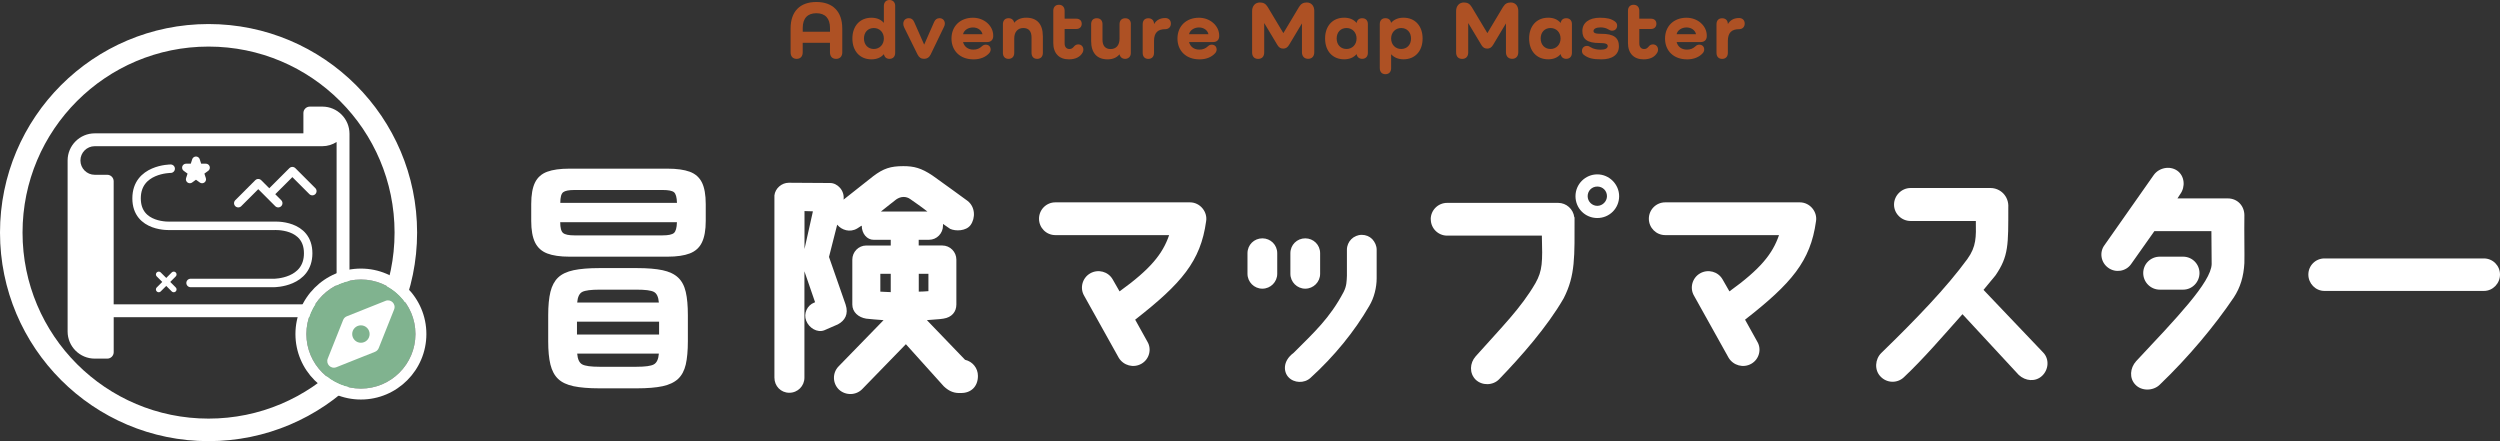 <?xml version="1.0" encoding="UTF-8"?>
<svg id="_レイヤー_2" data-name="レイヤー 2" xmlns="http://www.w3.org/2000/svg" width="665.54" height="117.44" viewBox="0 0 665.54 117.44">
  <rect x="0" y="0" width="665.54" height="117.44" fill="#333333" stroke="none"/>
  <defs>
    <style>
      .cls-1 {
        stroke-miterlimit: 10;
        stroke-width: 6px;
      }

      .cls-1, .cls-2, .cls-3, .cls-4 {
        fill: none;
        stroke: #fff;
      }

      .cls-5 {
        fill: #ae5124;
      }

      .cls-2 {
        stroke-width: 2.1px;
      }

      .cls-2, .cls-3, .cls-4 {
        stroke-linecap: round;
        stroke-linejoin: round;
      }

      .cls-3 {
        stroke-width: 2.25px;
      }

      .cls-4 {
        stroke-width: 1.5px;
      }

      .cls-6 {
        fill: #fff;
      }

      .cls-7 {
        fill: #80b38f;
      }
    </style>
  </defs>
  <g id="design">
    <g id="maintitle_adventure-map-master_pc">
      <g>
        <path class="cls-5" d="M224.23,7.57v6.34c0,1.1-.62,1.76-1.65,1.76s-1.63-.66-1.63-1.76v-2.51h-7.26v2.55c0,1.08-.62,1.72-1.61,1.72s-1.61-.64-1.61-1.72v-6.38c0-4.51,2.49-7.04,6.86-7.04s6.89,2.53,6.89,7.04ZM220.96,7.44c0-2.55-1.28-3.92-3.63-3.92s-3.63,1.36-3.63,3.92v1.01h7.26v-1.01Z"/>
        <path class="cls-5" d="M238.31,1.61v12.45c0,.99-.57,1.61-1.52,1.61-.79,0-1.34-.46-1.47-1.23h-.04c-.75.88-1.87,1.36-3.28,1.36-3.06,0-5.08-2.18-5.08-5.54s2.02-5.54,5.08-5.54c1.41,0,2.53.48,3.26,1.34h.04V1.61c0-.99.57-1.61,1.5-1.61s1.52.62,1.52,1.61ZM235.3,10.25c0-1.63-1.12-2.79-2.68-2.79s-2.62,1.12-2.62,2.79,1.08,2.79,2.62,2.79,2.68-1.17,2.68-2.79Z"/>
        <path class="cls-5" d="M251.54,6.29c0,.33-.11.62-.29.97l-3.5,7.26c-.37.77-.99,1.14-1.76,1.14s-1.34-.37-1.72-1.14l-3.54-7.17c-.18-.37-.26-.66-.26-1.01,0-.9.59-1.5,1.47-1.5.68,0,1.12.31,1.45,1.06l2.62,5.94h.04l2.64-6.01c.29-.64.77-.99,1.41-.99.86,0,1.43.59,1.43,1.45Z"/>
        <path class="cls-5" d="M259.13,15.8c-3.5,0-5.83-2.24-5.83-5.54s2.33-5.54,5.72-5.54c3.04,0,5.39,2.2,5.39,4.73v.18c0,.95-.62,1.56-1.54,1.56h-6.49c.33,1.25,1.32,2.02,2.75,2.02.95,0,1.63-.29,2.29-.9.26-.26.62-.42.99-.42.79,0,1.32.51,1.32,1.3,0,.33-.11.62-.31.88-.97,1.12-2.44,1.74-4.29,1.74ZM256.38,9.11h5.17c-.24-1.1-1.28-1.8-2.53-1.8s-2.4.7-2.64,1.8Z"/>
        <path class="cls-5" d="M277.63,9.59v4.47c0,.99-.57,1.61-1.52,1.61s-1.5-.62-1.5-1.61v-4.11c0-1.63-.75-2.49-2.2-2.49s-2.4,1.03-2.4,2.77v3.83c0,.99-.57,1.61-1.52,1.61s-1.5-.62-1.5-1.61v-7.61c0-.99.57-1.61,1.5-1.61.79,0,1.34.44,1.5,1.19h.04c.73-.86,1.78-1.32,3.17-1.32,2.88,0,4.42,1.72,4.42,4.88Z"/>
        <path class="cls-5" d="M288.23,13.95c-.66,1.23-1.94,1.85-3.67,1.85-2.62,0-4.16-1.61-4.16-4.36V2.88c0-.99.57-1.61,1.5-1.61s1.52.62,1.52,1.61v2.09h3.08c.9,0,1.47.51,1.47,1.36s-.57,1.39-1.47,1.39h-3.08v3.83c0,.95.48,1.5,1.3,1.5.51,0,.84-.22,1.21-.68.29-.37.68-.55,1.12-.55.79,0,1.36.57,1.36,1.41,0,.26-.07.51-.18.73Z"/>
        <path class="cls-5" d="M301.04,6.42v7.75c0,.88-.64,1.5-1.52,1.5-.77,0-1.34-.48-1.47-1.19h-.04c-.73.86-1.78,1.32-3.15,1.32-2.84,0-4.38-1.72-4.38-4.88v-4.49c0-.99.57-1.58,1.5-1.58s1.52.59,1.52,1.58v4.14c0,1.61.75,2.49,2.16,2.49,1.5,0,2.38-1.03,2.38-2.77v-3.85c0-.99.57-1.58,1.52-1.58s1.5.59,1.5,1.58Z"/>
        <path class="cls-5" d="M311.71,6.27c0,.92-.62,1.5-1.5,1.5-1.91,0-2.99.86-2.99,3.15v3.15c0,.99-.57,1.61-1.52,1.61s-1.5-.62-1.5-1.61v-7.63c0-.99.57-1.58,1.5-1.58s1.5.57,1.52,1.5h.04c.62-1.03,1.61-1.56,2.95-1.56.88,0,1.5.55,1.5,1.5Z"/>
        <path class="cls-5" d="M319.29,15.8c-3.5,0-5.83-2.24-5.83-5.54s2.33-5.54,5.72-5.54c3.04,0,5.39,2.2,5.39,4.73v.18c0,.95-.62,1.56-1.54,1.56h-6.49c.33,1.25,1.32,2.02,2.75,2.02.95,0,1.63-.29,2.29-.9.26-.26.62-.42.99-.42.79,0,1.32.51,1.32,1.3,0,.33-.11.62-.31.88-.97,1.12-2.44,1.74-4.29,1.74ZM316.54,9.11h5.17c-.24-1.1-1.28-1.8-2.53-1.8s-2.4.7-2.64,1.8Z"/>
        <path class="cls-5" d="M349.88,2.86v11.04c0,1.1-.62,1.76-1.63,1.76s-1.65-.66-1.65-1.76v-7.61h-.04l-3.41,5.7c-.42.68-.9.95-1.54.95s-1.12-.26-1.52-.92l-3.5-5.83h-.04v7.77c0,1.08-.59,1.72-1.61,1.72s-1.61-.64-1.61-1.72V2.93c0-1.25.75-2.27,2.07-2.27.97,0,1.56.35,2.09,1.21l4.16,6.95,4.16-6.95c.53-.86,1.12-1.21,2.09-1.21,1.25,0,1.98.99,1.98,2.2Z"/>
        <path class="cls-5" d="M364.15,6.42v7.63c0,.99-.57,1.61-1.52,1.61-.79,0-1.34-.46-1.47-1.23h-.04c-.75.88-1.87,1.36-3.28,1.36-3.06,0-5.08-2.18-5.08-5.54s2.02-5.54,5.08-5.54c1.41,0,2.53.48,3.28,1.37h.04c.13-.79.68-1.23,1.47-1.23.95,0,1.52.59,1.52,1.58ZM361.14,10.25c0-1.63-1.12-2.79-2.68-2.79s-2.62,1.12-2.62,2.79,1.08,2.79,2.62,2.79,2.68-1.17,2.68-2.79Z"/>
        <path class="cls-5" d="M378.72,10.25c0,3.37-2.02,5.54-5.08,5.54-1.39,0-2.51-.48-3.26-1.32h-.04v3.67c0,.99-.57,1.61-1.52,1.61s-1.5-.62-1.5-1.61V6.42c0-.99.57-1.58,1.5-1.58.81,0,1.36.44,1.5,1.21h.04c.75-.86,1.87-1.34,3.28-1.34,3.06,0,5.08,2.18,5.08,5.54ZM375.64,10.25c0-1.67-1.08-2.79-2.62-2.79s-2.68,1.17-2.68,2.79,1.12,2.79,2.68,2.79,2.62-1.14,2.62-2.79Z"/>
        <path class="cls-5" d="M404.19,2.86v11.04c0,1.1-.62,1.76-1.63,1.76s-1.65-.66-1.65-1.76v-7.61h-.04l-3.41,5.7c-.42.68-.9.95-1.54.95s-1.12-.26-1.52-.92l-3.5-5.83h-.04v7.77c0,1.08-.59,1.72-1.61,1.72s-1.61-.64-1.61-1.72V2.93c0-1.25.75-2.27,2.07-2.27.97,0,1.56.35,2.09,1.21l4.16,6.95,4.16-6.95c.53-.86,1.12-1.21,2.09-1.21,1.25,0,1.98.99,1.98,2.2Z"/>
        <path class="cls-5" d="M418.47,6.42v7.63c0,.99-.57,1.61-1.52,1.61-.79,0-1.34-.46-1.47-1.23h-.04c-.75.88-1.87,1.36-3.28,1.36-3.06,0-5.08-2.18-5.08-5.54s2.02-5.54,5.08-5.54c1.41,0,2.53.48,3.28,1.37h.04c.13-.79.68-1.23,1.47-1.23.95,0,1.52.59,1.52,1.58ZM415.45,10.25c0-1.63-1.12-2.79-2.68-2.79s-2.62,1.12-2.62,2.79,1.08,2.79,2.62,2.79,2.68-1.17,2.68-2.79Z"/>
        <path class="cls-5" d="M426.34,9c3.34,0,4.64,1.08,4.64,3.32s-1.76,3.48-4.64,3.48c-2.33,0-3.54-.31-4.69-1.19-.31-.24-.51-.59-.51-1.03,0-.81.55-1.36,1.32-1.36.4,0,.66.13.99.35.64.42,1.61.66,2.64.66,1.23,0,1.91-.35,1.91-.97,0-.55-.48-.81-2.2-.81-3.26,0-4.55-1.03-4.55-3.21s1.78-3.52,4.66-3.52c1.89,0,2.99.26,3.98.97.42.31.62.68.62,1.12,0,.81-.55,1.36-1.34,1.36-.37,0-.7-.15-.97-.33-.55-.35-1.28-.55-2.07-.55-1.19,0-1.91.37-1.91.97,0,.51.48.75,2.11.75Z"/>
        <path class="cls-5" d="M441.22,13.95c-.66,1.23-1.94,1.85-3.67,1.85-2.62,0-4.16-1.61-4.16-4.36V2.88c0-.99.57-1.61,1.5-1.61s1.52.62,1.52,1.61v2.09h3.08c.9,0,1.47.51,1.47,1.36s-.57,1.39-1.47,1.39h-3.08v3.83c0,.95.48,1.5,1.3,1.5.51,0,.84-.22,1.21-.68.29-.37.68-.55,1.12-.55.79,0,1.36.57,1.36,1.41,0,.26-.07.51-.18.73Z"/>
        <path class="cls-5" d="M449.09,15.8c-3.5,0-5.83-2.24-5.83-5.54s2.33-5.54,5.72-5.54c3.04,0,5.39,2.2,5.39,4.73v.18c0,.95-.62,1.56-1.54,1.56h-6.49c.33,1.25,1.32,2.02,2.75,2.02.95,0,1.63-.29,2.29-.9.26-.26.62-.42.99-.42.79,0,1.32.51,1.32,1.3,0,.33-.11.62-.31.88-.97,1.12-2.44,1.74-4.29,1.74ZM446.34,9.11h5.17c-.24-1.1-1.28-1.8-2.53-1.8s-2.4.7-2.64,1.8Z"/>
        <path class="cls-5" d="M464.47,6.27c0,.92-.62,1.5-1.5,1.5-1.91,0-2.99.86-2.99,3.15v3.15c0,.99-.57,1.61-1.52,1.61s-1.5-.62-1.5-1.61v-7.63c0-.99.57-1.58,1.5-1.58s1.5.57,1.52,1.5h.04c.62-1.03,1.61-1.56,2.95-1.56.88,0,1.5.55,1.5,1.5Z"/>
      </g>
      <g>
        <g>
          <path class="cls-6" d="M151.58,68.33c-2.46,0-4.43-.29-5.91-.86-1.48-.57-2.56-1.55-3.24-2.94-.67-1.39-1.01-3.29-1.01-5.71v-4.49c0-2.46.34-4.38,1.01-5.74.67-1.36,1.75-2.32,3.24-2.87,1.49-.55,3.45-.82,5.91-.82h26.14c2.46,0,4.43.28,5.91.82,1.49.55,2.56,1.51,3.24,2.87.67,1.36,1.01,3.28,1.01,5.74v4.49c0,2.42-.34,4.32-1.01,5.71-.67,1.39-1.75,2.37-3.24,2.94-1.48.57-3.46.86-5.91.86h-26.14ZM159.54,103.38c-2.77,0-5.05-.19-6.83-.56-1.78-.38-3.16-1.02-4.13-1.95-.97-.92-1.65-2.2-2.05-3.83-.4-1.63-.59-3.7-.59-6.2v-6.93c0-2.51.2-4.58.59-6.2.4-1.63,1.08-2.9,2.05-3.83.97-.92,2.35-1.57,4.13-1.95,1.78-.37,4.06-.56,6.83-.56h10.04c2.77,0,5.04.19,6.8.56,1.76.38,3.14,1.02,4.13,1.95.99.92,1.67,2.2,2.05,3.83.38,1.63.56,3.7.56,6.2v6.93c0,2.51-.19,4.58-.56,6.2-.38,1.63-1.06,2.9-2.05,3.83-.99.92-2.37,1.57-4.13,1.95-1.76.37-4.03.56-6.8.56h-10.04ZM149.15,54.01h31.07c-.04-1.5-.31-2.44-.8-2.84-.5-.4-1.5-.59-3-.59h-23.52c-1.47,0-2.46.2-2.97.59-.52.4-.77,1.34-.77,2.84ZM152.89,62.66h23.52c1.5,0,2.5-.21,3-.63.49-.42.76-1.38.8-2.87h-31.07c0,1.5.26,2.45.77,2.87.51.42,1.5.63,2.97.63ZM153.6,89.06h21.86v-3.43h-21.86v3.43ZM153.66,80.54h21.74c-.12-1.5-.56-2.44-1.34-2.84-.77-.4-2.31-.59-4.6-.59h-9.86c-2.26,0-3.78.2-4.57.59-.79.4-1.25,1.34-1.37,2.84ZM159.6,97.64h9.86c2.3,0,3.83-.21,4.6-.63.77-.42,1.22-1.37,1.34-2.87h-21.74c.12,1.5.56,2.45,1.34,2.87.77.42,2.31.63,4.6.63Z"/>
          <path class="cls-6" d="M255.94,104.63h-.59c-1.65,0-2.9-.66-4.09-1.78l-10.1-11.22-11.55,11.88c-1.65,1.78-4.49,1.85-6.27.2-1.72-1.65-1.78-4.42-.13-6.14l12.01-12.34c-1.65-.13-3.5-.26-4.62-.4-2.05-.33-3.7-1.72-3.7-3.76v-11.95c0-2.05,1.65-3.76,3.7-3.76h6.53v-1.52h-4.55c-1.78,0-3.17-1.65-3.17-3.76-.13,0-1.12.73-1.19.73-1.98,1.19-4.16.4-5.28-.92,0,0,0-.07-.07-.07-1.06,4.16-2.18,8.58-2.18,8.58l4.42,12.67c.86,2.57-.2,4.29-2.05,5.28l-3.63,1.58c-1.91.73-4.09-.66-4.82-2.57-.73-1.91.26-4.09,2.18-4.82l.2-.07-2.84-8.25v28.31c0,2.24-1.78,4.03-4.03,4.03s-3.96-1.78-3.96-4.03v-48.51c.2-1.85,1.91-3.37,3.83-3.37l11.02.07c1.91,0,3.89,1.98,3.56,4.42,2.38-1.85,7.85-6.2,7.85-6.2,2.77-2.11,4.69-2.71,8.05-2.71,2.77,0,4.75.46,7.79,2.51,1.45.99,9.31,6.73,9.31,6.73,2.05,1.58,2.18,4.55.79,6.47-1.19,1.58-3.96,1.65-5.41.99-.13-.07-1.78-1.25-1.91-1.32v.46c0,2.05-1.65,3.76-3.7,3.76h-2.77v1.52h6.27c2.11,0,3.76,1.72,3.76,3.76v11.95c0,1.98-1.25,3.43-3.43,3.76-.99.2-3.23.26-4.42.4l10.16,10.56c1.98.46,3.43,2.18,3.43,4.29,0,2.9-1.91,4.55-4.42,4.55ZM216.41,56.26l-2.24-.07v10.1l2.24-10.03ZM237.13,72.89h-2.77v4.75c.66.07,2.11.07,2.77.13v-4.88ZM246.9,56.32c-1.58-1.25-3.43-2.51-4.55-3.3-.53-.4-1.19-.59-1.78-.59-.73,0-1.39.26-1.98.66-.99.79-2.64,2.05-4.09,3.23h12.41ZM244.59,77.64c.59,0,1.98-.07,2.57-.13v-4.62h-2.57v4.75Z"/>
          <path class="cls-6" d="M321.08,58.96c-1.45,10.56-6.53,16.5-18.88,26.14l3.23,5.81c1.25,2.05.53,4.75-1.58,5.94-2.11,1.19-4.75.46-6.01-1.58l-9.24-16.57c-1.19-2.05-.46-4.75,1.65-5.94,2.11-1.19,4.75-.46,5.94,1.58l1.85,3.23c8.25-5.94,11.48-9.97,13.2-14.98h-30.29c-2.44,0-4.35-1.98-4.35-4.36s1.91-4.36,4.35-4.36h35.84c2.71,0,4.75,2.57,4.29,5.08Z"/>
          <path class="cls-6" d="M332.1,72.89v-5.48c0-2.24,1.78-3.96,3.96-3.96s3.96,1.72,3.96,3.96v5.48c0,2.18-1.78,3.96-3.96,3.96s-3.96-1.78-3.96-3.96ZM344.38,93.94c5.48-5.48,9.64-9.24,13.33-16.24.79-1.58.79-2.77.86-4.29v-6.93c0-2.18,1.78-3.96,3.96-3.96,1.06,0,2.05.4,2.77,1.12.73.79,1.19,1.78,1.19,2.84v7.59c0,2.44-.66,5.21-1.98,7.39-3.89,6.73-9.31,13.4-15.64,19.14-1.65,1.52-4.42,1.39-5.87-.2-1.25-1.32-1.65-4.22,1.39-6.47ZM343.52,72.89v-5.48c0-2.24,1.78-3.96,3.96-3.96s3.96,1.72,3.96,3.96v5.48c0,2.18-1.78,3.96-3.96,3.96s-3.96-1.78-3.96-3.96Z"/>
          <path class="cls-6" d="M380.88,58.37c0-2.44,1.98-4.36,4.36-4.36h29.57c2.18,0,4.03,1.65,4.29,3.83h.07c0,10.43.26,15.44-2.9,21.58-4.36,7.59-11.42,15.58-17.16,21.52-1.65,1.72-4.55,1.78-6.27.13-1.72-1.72-1.58-4.42,0-6.2,7-7.85,12.08-12.87,15.91-19.47,1.91-3.37,1.91-5.68,1.72-12.67h-25.21c-2.38,0-4.36-1.91-4.36-4.36ZM431.04,52.23c0,3.23-2.57,5.81-5.81,5.81s-5.81-2.57-5.81-5.81,2.64-5.81,5.81-5.81,5.81,2.64,5.81,5.81ZM427.8,52.23c0-1.45-1.12-2.57-2.57-2.57s-2.57,1.12-2.57,2.57,1.19,2.57,2.57,2.57,2.57-1.19,2.57-2.57Z"/>
          <path class="cls-6" d="M483.44,58.96c-1.45,10.56-6.53,16.5-18.88,26.14l3.23,5.81c1.25,2.05.53,4.75-1.58,5.94-2.11,1.19-4.75.46-6.01-1.58l-9.24-16.57c-1.19-2.05-.46-4.75,1.65-5.94,2.11-1.19,4.75-.46,5.94,1.58l1.85,3.23c8.25-5.94,11.48-9.97,13.2-14.98h-30.29c-2.44,0-4.36-1.98-4.36-4.36s1.91-4.36,4.36-4.36h35.84c2.71,0,4.75,2.57,4.29,5.08Z"/>
          <path class="cls-6" d="M500.6,100.21c-1.65-1.72-1.45-4.62.26-6.27,9.44-9.17,17.42-17.49,22.9-25.01,2.38-3.3,2.31-5.81,2.24-10.1h-17.36c-2.44,0-4.42-1.98-4.42-4.36s1.98-4.42,4.42-4.42h21.25c2.64,0,4.95,2.18,4.75,5.21,0,9.83.13,12.94-3.43,18.08,0,0-1.19,1.45-3.17,3.83l15.91,16.7c1.65,1.72,1.45,4.55-.33,6.2-1.78,1.65-4.42,1.39-6.2-.26l-14.98-16.17c-4.88,5.48-10.49,12.01-15.64,16.83-1.78,1.65-4.55,1.52-6.2-.26Z"/>
          <path class="cls-6" d="M580.4,51.7l-.73,1.12h13.4c2.64,0,4.42,2.05,4.42,4.49-.07,4.75.07,10.43,0,12.74-.2,3.56-1.06,6.47-2.84,9.17-5.08,7.52-12.01,15.84-19.73,23.23-1.72,1.65-4.82,1.72-6.47-.07-1.65-1.72-1.39-4.42.2-6.2,10.63-11.35,20-21.05,20.13-25.87,0-2.57-.07-5.68-.07-8.78h-15.18l-6.2,8.78c-1.39,1.98-4.16,2.38-6.07.99-1.98-1.39-2.44-4.16-.99-6.07l13.07-18.61c1.39-1.98,4.29-2.57,6.27-1.19,1.98,1.39,2.24,4.29.79,6.27ZM574.98,77.11c-2.44,0-4.42-1.98-4.42-4.42s1.98-4.36,4.42-4.36h6.2c2.44,0,4.36,1.98,4.36,4.36s-1.91,4.42-4.36,4.42h-6.2Z"/>
          <path class="cls-6" d="M614.52,73.09c0-2.38,1.91-4.29,4.29-4.29h42.44c2.38,0,4.29,1.91,4.29,4.29s-1.91,4.36-4.29,4.36h-42.44c-2.38,0-4.29-1.98-4.29-4.36Z"/>
        </g>
        <g>
          <circle class="cls-1" cx="55.52" cy="61.92" r="52.52"/>
          <g>
            <g>
              <path class="cls-6" d="M30.26,81.01v-32.77c0-.94-.77-1.71-1.71-1.71h-3.34c-2.09,0-3.8-1.71-3.8-3.81s1.71-3.8,3.8-3.8h60.6c1.39,0,2.69-.42,3.8-1.12v39.46c0,2.08-1.68,3.76-3.76,3.76H30.26ZM85.86,84.43c3.97,0,7.18-3.21,7.18-7.18v-41.64c0-3.99-3.24-7.23-7.22-7.23h-3.34c-.94,0-1.71.77-1.71,1.71v5.41H25.22c-3.98,0-7.22,3.24-7.22,7.22v45.53c0,3.98,3.24,7.22,7.22,7.22h3.34c.94,0,1.71-.77,1.71-1.71v-9.32h55.59Z"/>
              <path class="cls-3" d="M45.44,44.91s-9.08,0-9.08,7.9,9.08,7.31,9.08,7.31h27.52s9.08-.59,9.08,7.31-9.08,7.9-9.08,7.9h-22.23"/>
              <line class="cls-4" x1="46.25" y1="73.06" x2="42.26" y2="77.05"/>
              <line class="cls-4" x1="46.25" y1="77.05" x2="42.26" y2="73.06"/>
              <polyline class="cls-3" points="63.43 54.09 68.75 48.77 74.07 54.09"/>
              <polyline class="cls-3" points="72.51 50.88 77.83 45.56 83.15 50.88"/>
              <polygon class="cls-2" points="52.17 42.72 52.79 44.63 54.81 44.63 53.18 45.82 53.8 47.73 52.17 46.55 50.54 47.73 51.16 45.82 49.53 44.63 51.55 44.63 52.17 42.72"/>
            </g>
            <g>
              <path class="cls-7" d="M96.08,103.45c-8.01,0-14.52-6.51-14.52-14.52s6.51-14.52,14.52-14.52,14.52,6.51,14.52,14.52-6.51,14.52-14.52,14.52Z"/>
              <path class="cls-6" d="M96.08,71.5c-9.61,0-17.43,7.82-17.43,17.43s7.82,17.43,17.43,17.43,17.43-7.82,17.43-17.43-7.82-17.43-17.43-17.43ZM96.08,103.45c-8.01,0-14.52-6.51-14.52-14.52s6.51-14.52,14.52-14.52,14.52,6.51,14.52,14.52-6.51,14.52-14.52,14.52Z"/>
              <path class="cls-6" d="M102.62,80.1l-10.29,4.1c-.45.18-.81.54-.98.98l-4.1,10.29c-.57,1.44.85,2.86,2.29,2.29l10.29-4.1c.45-.18.81-.54.99-.99l4.1-10.29c.57-1.44-.85-2.86-2.29-2.29ZM96.08,91.25c-1.28,0-2.32-1.04-2.32-2.32s1.04-2.32,2.32-2.32,2.32,1.04,2.32,2.32-1.04,2.32-2.32,2.32Z"/>
            </g>
          </g>
        </g>
      </g>
    </g>
  </g>
</svg>